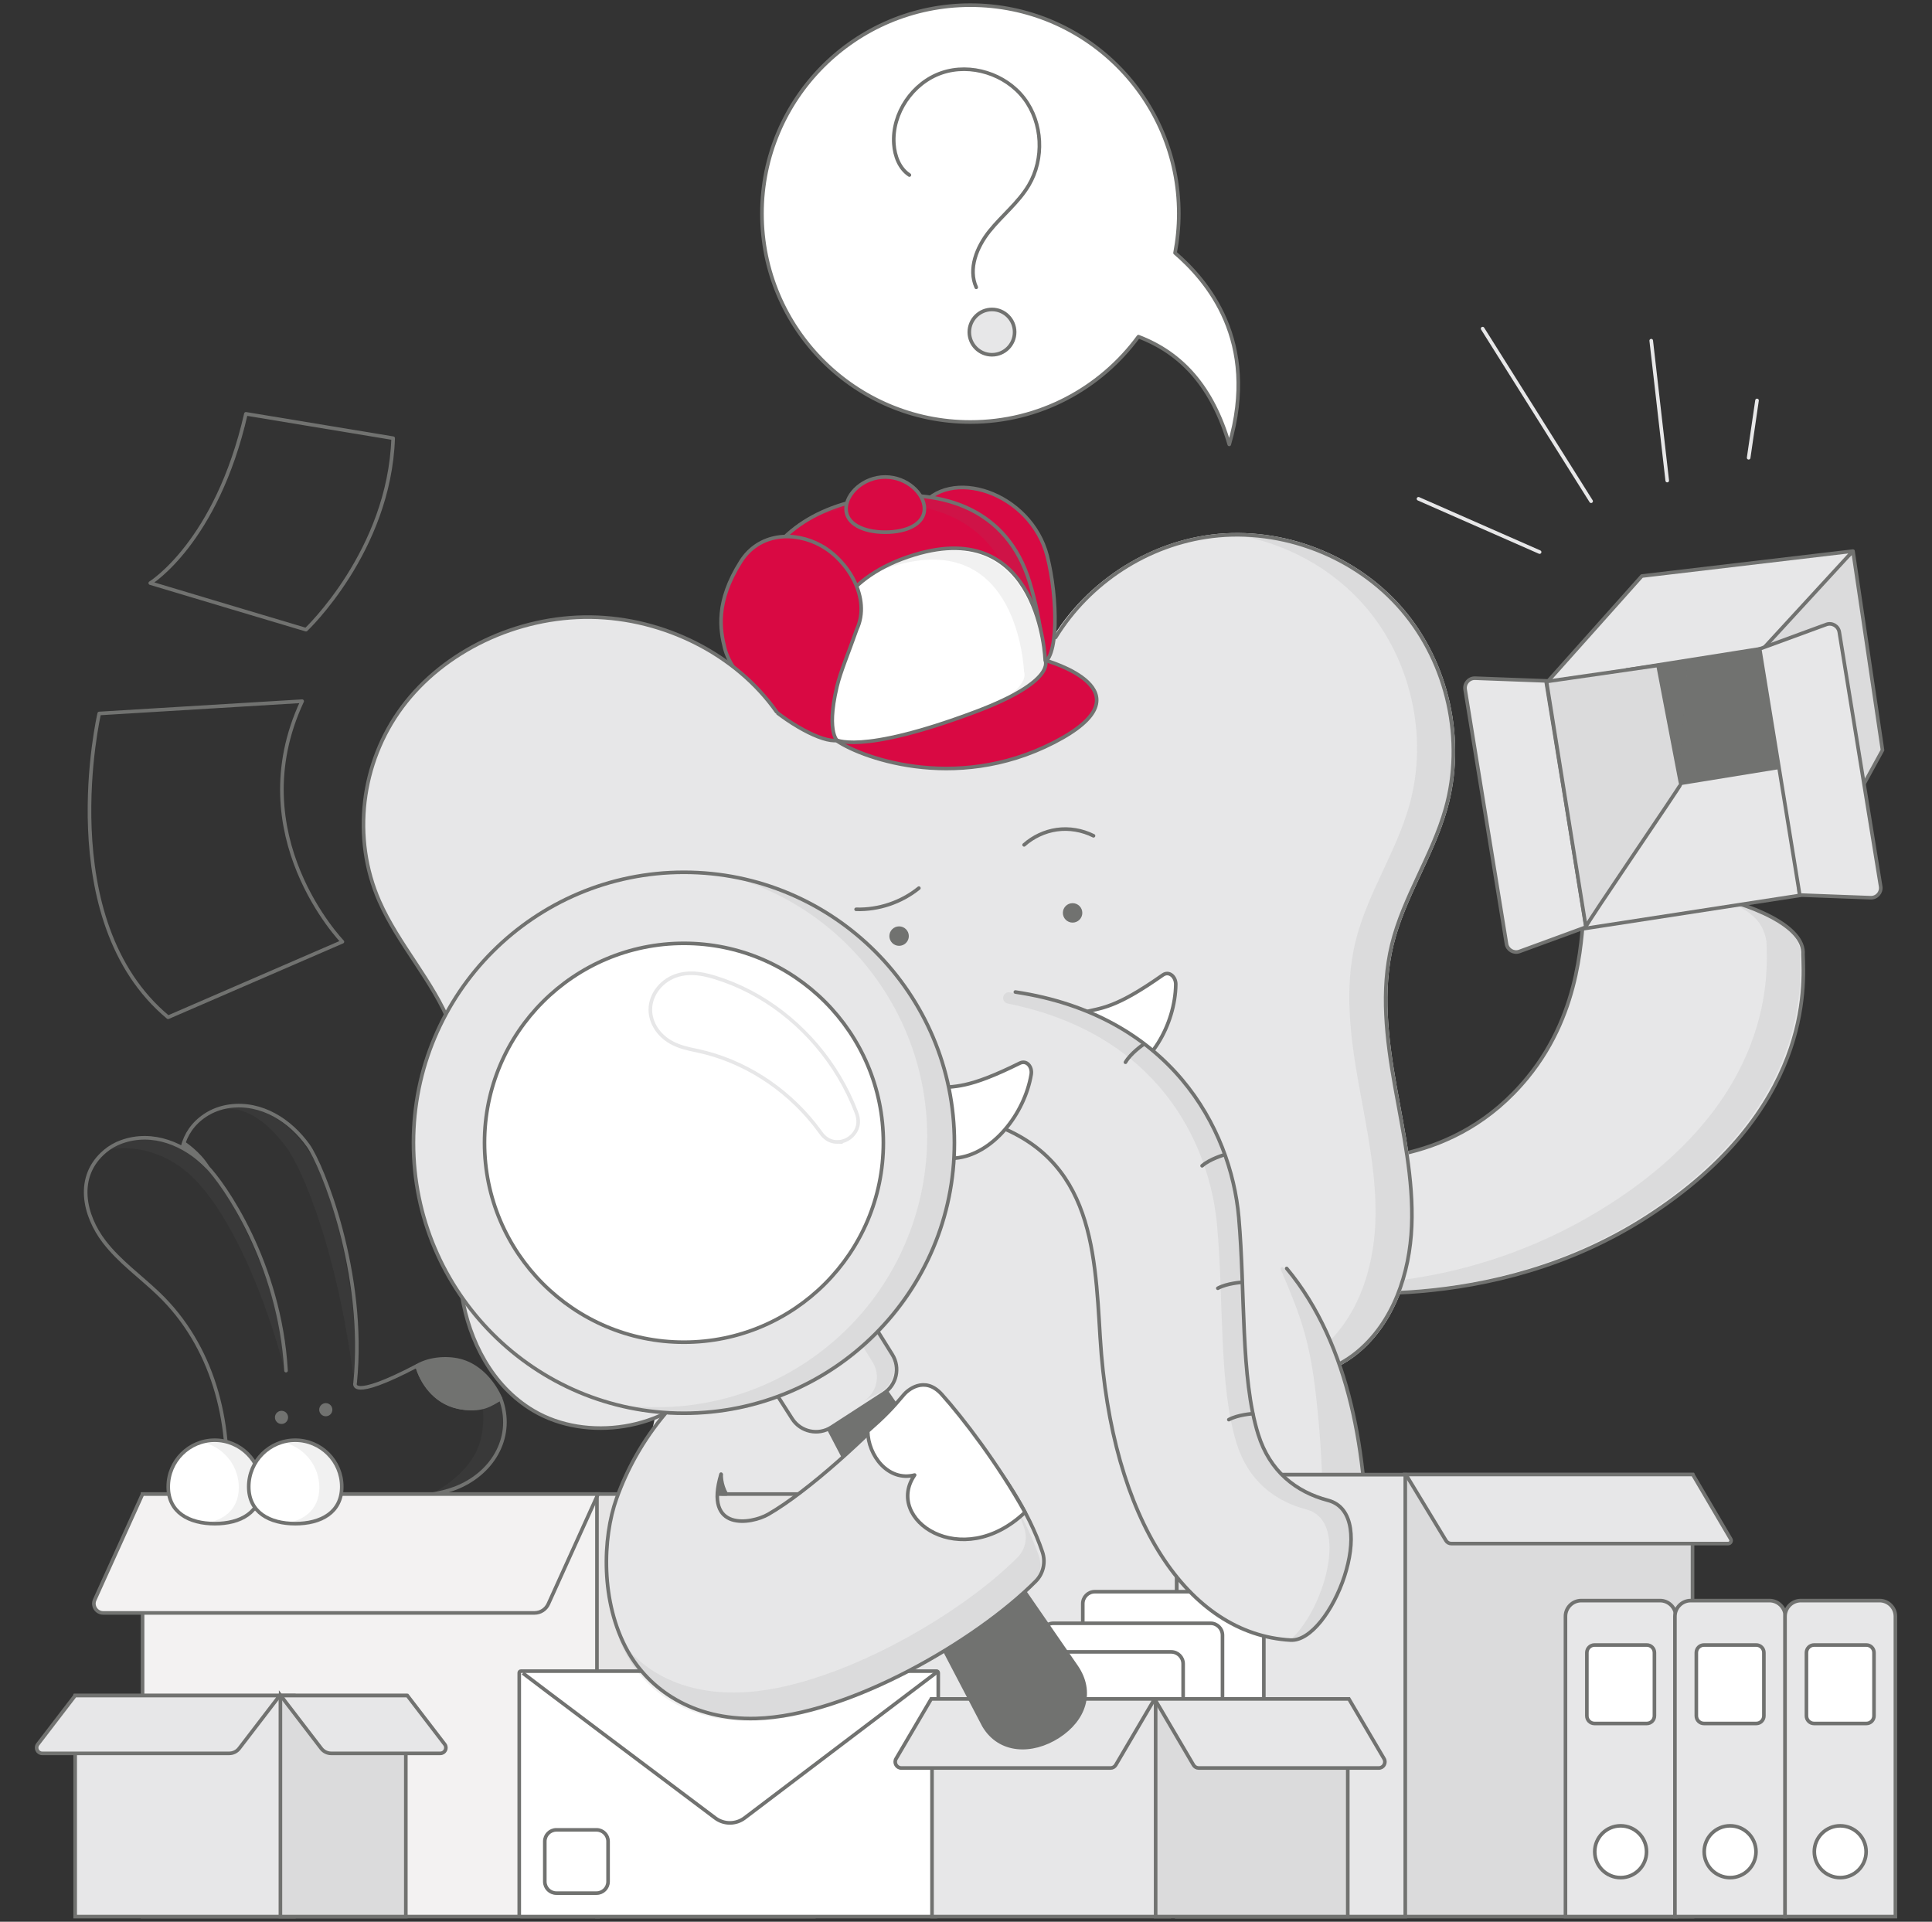 <svg width="375" height="373" viewBox="0 0 375 373" fill="none" xmlns="http://www.w3.org/2000/svg">
<rect x="0" y="0" width="375" height="373" fill="#333333" stroke="none"/>
<path d="M298.837 107.156C291.001 103.709 283.165 100.263 275.33 96.816" stroke="#E7E7E8" stroke-width="0.7" stroke-miterlimit="10" stroke-linecap="round"/>
<path d="M308.834 97.284C301.815 86.117 294.796 74.949 287.777 63.782" stroke="#E7E7E8" stroke-width="0.7" stroke-miterlimit="10" stroke-linecap="round"/>
<path d="M323.61 93.276C322.574 84.224 321.537 75.173 320.501 66.121" stroke="#E7E7E8" stroke-width="0.7" stroke-miterlimit="10" stroke-linecap="round"/>
<path d="M339.412 88.849C339.954 85.141 340.495 81.433 341.037 77.724" stroke="#E7E7E8" stroke-width="0.7" stroke-miterlimit="10" stroke-linecap="round"/>
<path d="M32.628 197.445C9.95 178.586 19.26 138.482 19.26 138.482L58.649 136.095C46.474 162.115 66.463 182.786 66.463 182.786L32.628 197.445Z" stroke="#717270" stroke-width="0.7" stroke-linecap="round" stroke-linejoin="round"/>
<path d="M29.165 113.171C29.879 113.409 59.395 122.216 59.395 122.216C59.395 122.216 75.576 106.957 76.311 85.055L47.731 80.323C42.018 105.316 29.165 113.171 29.165 113.171Z" stroke="#717270" stroke-width="0.7" stroke-linecap="round" stroke-linejoin="round"/>
<path d="M251.379 250.128C255.599 250.529 289.303 255.714 319.628 236.231C351.783 215.573 350.171 191.211 349.962 185.259C350.769 174.338 308.923 167.526 307.561 176.09C306.862 180.486 307.358 195.9 296.467 209.177C282.259 226.499 263.078 224.963 256.935 225.461L251.38 250.127L251.379 250.128Z" fill="#E7E7E8" stroke="#717270" stroke-width="0.7" stroke-linecap="round" stroke-linejoin="round"/>
<path opacity="0.1" d="M349.374 184.965C349.705 180.486 341.702 176.507 333.419 174.188C339.727 176.508 342.202 178.671 342.862 182.693C343.071 188.645 344.683 213.006 312.528 233.665C287.168 249.958 261.853 249.948 250.987 248.963L250.791 249.834C255.011 250.235 288.715 255.42 319.04 235.937C351.195 215.279 349.583 190.917 349.374 184.965Z" fill="#717270"/>
<path d="M359.673 107.014L365.391 145.593L350.398 172.962L339.849 125.849L359.673 107.014Z" fill="#E7E7E8" stroke="#717270" stroke-width="0.7" stroke-linecap="round" stroke-linejoin="round"/>
<path opacity="0.1" d="M359.673 107.014L365.391 145.593L350.398 172.962L342.183 126.243L359.673 107.014Z" fill="#717270"/>
<path d="M359.632 106.969L318.684 111.804L300.15 132.568L340.878 127.367L359.632 106.969Z" fill="#E7E7E8" stroke="#717270" stroke-width="0.7" stroke-linecap="round" stroke-linejoin="round"/>
<path d="M319.729 164.702L347.375 161.696L341.556 125.946L315.955 129.994L319.729 164.702Z" fill="#717270" stroke="#717270" stroke-width="0.7" stroke-miterlimit="10" stroke-linecap="round"/>
<path d="M306.663 180.364L325.904 152.084L347.622 148.556L349.275 173.802L306.663 180.364Z" fill="#E7E7E8" stroke="#717270" stroke-width="0.7" stroke-miterlimit="10" stroke-linecap="round"/>
<path d="M341.556 125.946L354.481 121.208C355.603 120.797 356.821 121.512 357.007 122.692L365.034 172.051C365.221 173.231 364.283 174.288 363.089 174.243L349.333 173.724L341.556 125.946Z" fill="#E7E7E8" stroke="#717270" stroke-width="0.7" stroke-miterlimit="10" stroke-linecap="round"/>
<path d="M300.08 132.154L286.324 131.635C285.13 131.59 284.192 132.647 284.379 133.827L292.406 183.186C292.593 184.366 293.811 185.082 294.932 184.67L307.857 179.932L300.08 132.154Z" fill="#E7E7E8" stroke="#717270" stroke-width="0.7" stroke-miterlimit="10" stroke-linecap="round"/>
<path d="M321.825 129.153L326.235 152.194C326.231 152.518 307.777 179.441 307.826 179.888C307.875 180.335 300.18 132.276 300.18 132.276L321.825 129.153Z" fill="#E7E7E8" stroke="#717270" stroke-width="0.7" stroke-miterlimit="10" stroke-linecap="round"/>
<path opacity="0.1" d="M327.572 127.908L325.683 152.525C321.632 160.187 307.529 179.243 307.577 179.689C307.625 180.135 299.931 132.077 299.931 132.077L327.572 127.908Z" fill="#717270"/>
<path d="M231.051 260.332C239.173 268.987 254.137 269.986 263.337 262.487C270.455 256.685 273.633 247.158 274.007 237.983C274.381 228.808 272.322 219.735 270.721 210.693C269.12 201.651 267.977 192.277 270.149 183.355C272.393 174.139 278.019 166.06 280.595 156.931C284.319 143.734 281.018 128.767 272.089 118.361C263.16 107.954 248.868 102.419 235.258 104.095C221.648 105.771 209.127 114.61 202.99 126.872" fill="#E7E7E8"/>
<path d="M231.051 260.332C239.173 268.987 254.137 269.986 263.337 262.487C270.455 256.685 273.633 247.158 274.007 237.983C274.381 228.808 272.322 219.735 270.721 210.693C269.12 201.651 267.977 192.277 270.149 183.355C272.393 174.139 278.019 166.06 280.595 156.931C284.319 143.734 281.018 128.767 272.089 118.361C263.16 107.954 248.868 102.419 235.258 104.095C221.648 105.771 209.127 114.61 202.99 126.872" stroke="#E7E7E8" stroke-width="0.7" stroke-miterlimit="10"/>
<path opacity="0.1" d="M280.596 156.93C284.32 143.733 281.019 128.766 272.09 118.36C264.183 109.145 252.073 103.761 239.954 103.81C249.578 105.431 258.67 110.355 265.034 117.772C273.964 128.179 277.264 143.145 273.54 156.342C270.964 165.471 265.338 173.55 263.094 182.766C260.922 191.688 262.064 201.062 263.665 210.104C265.267 219.146 267.325 228.219 266.951 237.394C266.577 246.569 263.399 256.097 256.281 261.898C252.484 264.993 247.703 266.617 242.829 266.877C249.896 268.472 257.697 267.083 263.336 262.486C270.454 256.684 273.632 247.157 274.006 237.982C274.38 228.807 272.322 219.734 270.72 210.692C269.119 201.65 267.976 192.276 270.148 183.354C272.392 174.138 278.018 166.059 280.594 156.93H280.596Z" fill="#717270"/>
<path d="M122.099 132.17C121.805 133.052 122.687 271.518 125.039 269.755C127.391 267.992 246.16 259.466 246.16 259.466C246.16 259.466 227.051 121.587 225.581 123.645C224.111 125.703 146.793 137.756 145.911 138.05C145.029 138.344 122.098 132.17 122.098 132.17H122.099Z" fill="#E7E7E8"/>
<path d="M202.1 128.767C205.518 128.491 205.36 116.103 203.265 107.919C200.105 95.572 184.173 90.265 178.44 98.754C172.836 107.052 179.653 124.22 179.653 124.22L202.1 128.766V128.767Z" fill="#D90943" stroke="#717270" stroke-width="0.7" stroke-linecap="round" stroke-linejoin="round"/>
<path d="M162.087 143.536C166.258 146.693 185.086 154.133 204.589 144.1C224.093 134.066 203.011 128.204 203.011 128.204L162.087 143.536Z" fill="#D90943" stroke="#717270" stroke-width="0.7" stroke-linecap="round" stroke-linejoin="round"/>
<path d="M147.021 132.82L162.014 143.403L202.474 128.3C202.474 128.3 202.565 121.92 199.839 112.975C195.481 98.674 182.936 95.08 170.947 96.409C159.155 97.716 149.073 103.357 145.655 115.594L147.021 132.821V132.82Z" fill="#D90943" stroke="#717270" stroke-width="0.7" stroke-linecap="round" stroke-linejoin="round"/>
<g opacity="0.1">
<path d="M199.728 113.195C195.37 98.894 182.825 95.3 170.836 96.629C166.003 97.165 161.469 98.443 157.551 100.59C160.726 99.288 164.21 98.466 167.859 98.062C179.848 96.733 192.392 100.327 196.751 114.628C199.122 122.409 199.362 128.243 199.384 129.632L202.363 128.52C202.363 128.52 202.454 122.14 199.728 113.195Z" fill="#717270"/>
</g>
<path d="M162.008 143.485C162.008 143.485 166.565 146.719 189.422 138.12C205.132 132.21 202.872 128.198 202.872 128.198C202.872 128.198 201.99 100.196 177.442 107.693C150.277 115.989 162.008 143.485 162.008 143.485Z" fill="white" stroke="#717270" stroke-width="0.7" stroke-linecap="round" stroke-linejoin="round"/>
<g opacity="0.1">
<path d="M202.577 128.639C202.577 128.639 201.695 100.637 177.147 108.134C174.763 108.862 172.695 109.745 170.876 110.737C171.655 110.439 172.471 110.159 173.325 109.898C197.873 102.401 198.755 130.403 198.755 130.403C198.755 130.403 200.296 133.159 191.892 137.465C204.559 132.161 202.577 128.639 202.577 128.639Z" fill="#717270"/>
</g>
<path d="M179.432 98.755C179.432 101.713 176.026 103.294 171.825 103.294C167.624 103.294 164.218 101.714 164.218 98.755C164.218 95.796 167.624 92.581 171.825 92.581C176.026 92.581 179.432 95.797 179.432 98.755Z" fill="#D90943" stroke="#717270" stroke-width="0.7" stroke-linecap="round" stroke-linejoin="round"/>
<path d="M166.313 122.126C169.087 116.135 164.63 108.79 159.338 105.884C154.113 103.014 147.308 103.429 143.78 109.015C138.84 116.837 139.771 122.215 140.661 125.775C141.299 128.327 143.306 131.566 147.418 135.437C152.759 140.466 159.6 144.146 162.466 143.705C162.905 144.012 160.19 142.736 162.454 133.261C163.145 130.368 164.648 126.855 166.313 122.126Z" fill="#D90943" stroke="#717270" stroke-width="0.7" stroke-linecap="round" stroke-linejoin="round"/>
<path d="M136.753 268.36C129.312 277.463 113.905 279.978 103.512 273.786C95.471 268.995 91.093 260.24 89.664 251.528C88.235 242.816 89.34 233.947 89.974 225.155C90.609 216.363 90.729 207.303 87.463 199.02C84.09 190.464 77.338 183.345 73.63 174.907C68.27 162.708 69.994 148.088 78.074 137.23C86.154 126.372 100.348 119.6 114.654 119.778C128.96 119.956 142.949 127.079 150.706 138.134" fill="#E7E7E8"/>
<path d="M132.782 334.714H262.211C262.211 334.714 284.315 231.197 211.218 229.224C88.601 225.915 132.782 334.714 132.782 334.714Z" fill="#E7E7E8"/>
<path opacity="0.1" d="M253.731 334.942L262.212 335.302C262.212 335.302 274.951 275.643 249.106 246.043C248.866 245.768 248.431 246.046 248.577 246.38C253.551 257.779 254.683 262.456 255.936 275.851C258.29 301.013 254.779 329.629 253.731 334.942Z" fill="#717270"/>
<path d="M262.211 334.714C262.211 334.714 274.739 276.043 249.742 246.2" stroke="#717270" stroke-width="0.7" stroke-miterlimit="10" stroke-linecap="round"/>
<path d="M260.111 264.653C261.245 264.033 262.326 263.311 263.337 262.487C270.455 256.685 273.633 247.158 274.007 237.983C274.381 228.808 272.322 219.735 270.721 210.693C269.12 201.651 267.977 192.277 270.149 183.355C272.393 174.139 278.019 166.06 280.595 156.931C284.319 143.734 281.018 128.767 272.089 118.361C263.16 107.954 248.868 102.419 235.258 104.095C222.778 105.632 211.447 113.023 204.88 123.722" stroke="#717270" stroke-width="0.7" stroke-miterlimit="10" stroke-linecap="round"/>
<path d="M136.753 268.36C129.312 277.463 113.905 279.978 103.512 273.786C95.471 268.995 91.093 260.24 89.664 251.528C88.235 242.816 89.34 233.947 89.974 225.155C90.609 216.363 90.729 207.303 87.463 199.02C84.09 190.464 77.338 183.345 73.63 174.907C68.27 162.708 69.994 148.088 78.074 137.23C86.154 126.372 100.348 119.6 114.654 119.778C128.96 119.956 142.949 127.079 150.706 138.134" stroke="#717270" stroke-width="0.7" stroke-miterlimit="10" stroke-linecap="round"/>
<path d="M328.519 286.231H228.417V372.001H328.519V286.231Z" fill="#E7E7E8" stroke="#717270" stroke-width="0.7" stroke-miterlimit="10" stroke-linecap="round"/>
<path opacity="0.1" d="M328.299 286.231H228.197V372.001H328.299V286.231Z" fill="#717270"/>
<path d="M272.762 286.231H228.417V372.001H272.762V286.231Z" fill="#E7E7E8" stroke="#717270" stroke-width="0.7" stroke-miterlimit="10" stroke-linecap="round"/>
<path d="M272.876 286.187H328.563L335.931 298.722C336.16 299.111 335.879 299.601 335.428 299.601H281.684C281.26 299.601 280.868 299.377 280.654 299.012L272.876 286.187Z" fill="#E7E7E8" stroke="#717270" stroke-width="0.7" stroke-miterlimit="10" stroke-linecap="round"/>
<path d="M306.928 310.665H322.205C323.901 310.665 325.278 312.042 325.278 313.738V372.001H303.856V313.738C303.856 312.042 305.233 310.665 306.929 310.665H306.928Z" fill="#E7E7E8" stroke="#717270" stroke-width="0.7" stroke-miterlimit="10" stroke-linecap="round"/>
<path d="M314.566 364.436C317.343 364.436 319.594 362.185 319.594 359.408C319.594 356.631 317.343 354.38 314.566 354.38C311.789 354.38 309.538 356.631 309.538 359.408C309.538 362.185 311.789 364.436 314.566 364.436Z" fill="white" stroke="#717270" stroke-width="0.7" stroke-miterlimit="10" stroke-linecap="round"/>
<path d="M319.64 319.289H309.492C308.674 319.289 308.01 319.953 308.01 320.771V333.036C308.01 333.855 308.674 334.518 309.492 334.518H319.64C320.459 334.518 321.122 333.855 321.122 333.036V320.771C321.122 319.953 320.459 319.289 319.64 319.289Z" fill="white" stroke="#717270" stroke-width="0.7" stroke-miterlimit="10" stroke-linecap="round"/>
<path d="M328.174 310.665H343.451C345.147 310.665 346.524 312.042 346.524 313.738V372.001H325.102V313.738C325.102 312.042 326.478 310.665 328.174 310.665Z" fill="#E7E7E8" stroke="#717270" stroke-width="0.7" stroke-miterlimit="10" stroke-linecap="round"/>
<path d="M335.812 364.436C338.589 364.436 340.84 362.185 340.84 359.408C340.84 356.631 338.589 354.38 335.812 354.38C333.035 354.38 330.784 356.631 330.784 359.408C330.784 362.185 333.035 364.436 335.812 364.436Z" fill="white" stroke="#717270" stroke-width="0.7" stroke-miterlimit="10" stroke-linecap="round"/>
<path d="M340.886 319.289H330.738C329.92 319.289 329.256 319.953 329.256 320.771V333.036C329.256 333.855 329.92 334.518 330.738 334.518H340.886C341.705 334.518 342.368 333.855 342.368 333.036V320.771C342.368 319.953 341.705 319.289 340.886 319.289Z" fill="white" stroke="#717270" stroke-width="0.7" stroke-miterlimit="10" stroke-linecap="round"/>
<path d="M349.546 310.665H364.823C366.519 310.665 367.896 312.042 367.896 313.738V372.001H346.474V313.738C346.474 312.042 347.851 310.665 349.547 310.665H349.546Z" fill="#E7E7E8" stroke="#717270" stroke-width="0.7" stroke-miterlimit="10" stroke-linecap="round"/>
<path d="M357.185 364.436C359.962 364.436 362.213 362.185 362.213 359.408C362.213 356.631 359.962 354.38 357.185 354.38C354.408 354.38 352.157 356.631 352.157 359.408C352.157 362.185 354.408 364.436 357.185 364.436Z" fill="white" stroke="#717270" stroke-width="0.7" stroke-miterlimit="10" stroke-linecap="round"/>
<path d="M362.259 319.289H352.111C351.292 319.289 350.629 319.953 350.629 320.771V333.036C350.629 333.855 351.292 334.518 352.111 334.518H362.259C363.077 334.518 363.741 333.855 363.741 333.036V320.771C363.741 319.953 363.077 319.289 362.259 319.289Z" fill="white" stroke="#717270" stroke-width="0.7" stroke-miterlimit="10" stroke-linecap="round"/>
<path d="M88.848 273.085C92.242 273.916 95.329 272.572 97.157 271.457C95.898 268.578 93.342 265.308 89.687 264.202C87.188 263.446 83.55 263.577 80.959 265.092C81.752 268.066 84.265 271.962 88.848 273.085Z" fill="#717270" stroke="#717270" stroke-width="0.7" stroke-linecap="round" stroke-linejoin="round"/>
<path d="M55.518 266.034C54.305 245.02 43.317 229.615 40.169 226.422C35.924 222.114 29.692 219.416 23.554 221.634C22.406 222.049 21.33 222.663 20.395 223.448C14.531 228.37 16.336 235.946 20.242 241.03C23.214 244.897 27.268 247.765 30.789 251.14C41.208 261.125 45.077 275.807 43.825 290.184C43.825 290.184 77.055 293.161 88.293 288.883C95.493 286.142 99.659 279.227 97.384 272.102C97.266 271.732 97.177 271.506 97.156 271.459C95.328 272.574 93.456 274.068 88.847 273.087C84.232 272.105 81.751 268.069 80.958 265.094C67.638 272.068 68.928 268.415 68.928 268.415C71.077 246.976 62.499 226.083 59.83 222.349C56.369 217.505 50.811 213.872 44.555 214.716C42.863 214.944 41.222 215.543 39.803 216.491C37.404 218.095 36.037 220.236 35.441 222.585" stroke="#717270" stroke-width="0.7" stroke-linecap="round" stroke-linejoin="round"/>
<path d="M54.642 276.383C55.347 276.383 55.918 275.812 55.918 275.107C55.918 274.402 55.347 273.831 54.642 273.831C53.937 273.831 53.366 274.402 53.366 275.107C53.366 275.812 53.937 276.383 54.642 276.383Z" fill="#717270"/>
<path d="M63.236 274.892C63.941 274.892 64.512 274.321 64.512 273.616C64.512 272.911 63.941 272.34 63.236 272.34C62.531 272.34 61.96 272.911 61.96 273.616C61.96 274.321 62.531 274.892 63.236 274.892Z" fill="#717270"/>
<path opacity="0.1" d="M41.805 215.805C48.64 213.159 55.696 216.577 60.546 224.404C65.396 232.231 70.247 255.713 68.594 267.289C65.507 243.256 58.897 227.077 55.475 222.53C47.758 212.277 41.805 215.805 41.805 215.805Z" fill="#717270"/>
<path opacity="0.1" d="M21.299 223.081C23.614 220.656 32.14 218.12 40.408 226.94C47.905 235.76 56.357 257.533 55.364 266.187C49.907 246.067 42.917 234.006 37.725 228.814C30.008 221.097 21.299 223.081 21.299 223.081Z" fill="#717270"/>
<path opacity="0.1" d="M93.509 271.809C94.023 274.749 93.882 278.062 92.921 280.629C91.319 284.907 87.62 287.74 83.807 290.036C93.876 289.522 99.388 280.335 97.183 271.735C95.934 271.074 93.508 271.808 93.508 271.808L93.509 271.809Z" fill="#717270"/>
<path d="M116.087 289.987H27.674V372H116.087V289.987Z" fill="#F3F2F2" stroke="#717270" stroke-width="0.7" stroke-miterlimit="10"/>
<path d="M157.965 289.987H115.869V372H157.965V289.987Z" fill="#F3F2F2" stroke="#717270" stroke-width="0.7" stroke-miterlimit="10"/>
<path opacity="0.1" d="M158.186 289.987H116.09V372H158.186V289.987Z" fill="#717270"/>
<path d="M103.746 313.059H20.027C18.717 313.059 17.844 311.706 18.385 310.513L27.674 289.988H116.087L106.429 311.329C105.952 312.382 104.903 313.059 103.747 313.059H103.746Z" fill="#F3F2F2" stroke="#717270" stroke-width="0.7" stroke-miterlimit="10"/>
<path d="M50.711 288.567C50.711 283.581 46.669 279.539 41.683 279.539C36.697 279.539 32.655 283.581 32.655 288.567C32.655 293.553 36.697 295.731 41.683 295.731C46.669 295.731 50.711 293.553 50.711 288.567Z" fill="white" stroke="#717270" stroke-width="0.7" stroke-miterlimit="10"/>
<g opacity="0.1">
<path d="M41.847 279.95C41.235 279.95 40.638 280.012 40.061 280.128C43.708 281.288 46.352 284.7 46.352 288.731C46.352 293.22 43.072 295.426 38.781 295.823C39.74 296.033 40.769 296.142 41.847 296.142C46.833 296.142 50.875 293.964 50.875 288.978C50.875 283.992 46.833 279.95 41.847 279.95Z" fill="#717270"/>
</g>
<path d="M66.336 288.567C66.336 283.581 62.294 279.539 57.308 279.539C52.322 279.539 48.28 283.581 48.28 288.567C48.28 293.553 52.322 295.731 57.308 295.731C62.294 295.731 66.336 293.553 66.336 288.567Z" fill="white" stroke="#717270" stroke-width="0.7" stroke-miterlimit="10"/>
<g opacity="0.1">
<path d="M57.472 279.95C56.86 279.95 56.263 280.012 55.686 280.128C59.333 281.288 61.977 284.7 61.977 288.731C61.977 293.22 58.697 295.426 54.406 295.823C55.365 296.033 56.394 296.142 57.472 296.142C62.458 296.142 66.5 293.964 66.5 288.978C66.5 283.992 62.458 279.95 57.472 279.95Z" fill="#717270"/>
</g>
<path d="M35.466 222.732C37.083 223.283 40.262 226.499 40.262 226.499C38.627 223.798 35.724 221.905 35.724 221.905L35.466 222.732Z" fill="#717270" stroke="#717270" stroke-width="0.7" stroke-linecap="round" stroke-linejoin="round"/>
<path d="M57.033 329.098H14.589V372.001H57.033V329.098Z" fill="#E7E7E8" stroke="#717270" stroke-width="0.7" stroke-miterlimit="10"/>
<path d="M78.77 329.098H54.428V372.001H78.77V329.098Z" fill="#E7E7E8" stroke="#717270" stroke-width="0.7" stroke-miterlimit="10"/>
<path opacity="0.1" d="M78.917 329.098H54.575V372.001H78.917V329.098Z" fill="#717270"/>
<path d="M54.297 329.098H14.589L7.332 338.562C6.781 339.28 7.293 340.318 8.199 340.318H44.49C45.249 340.318 45.965 339.965 46.427 339.362L54.298 329.097L54.297 329.098Z" fill="#E7E7E8" stroke="#717270" stroke-width="0.7" stroke-miterlimit="10"/>
<path d="M54.482 329.098H79.066L86.323 338.562C86.874 339.28 86.362 340.318 85.456 340.318H64.29C63.531 340.318 62.815 339.965 62.353 339.362L54.482 329.097V329.098Z" fill="#E7E7E8" stroke="#717270" stroke-width="0.7" stroke-miterlimit="10"/>
<path d="M181.79 324.357H101.109C100.93 324.357 100.785 324.502 100.785 324.681V371.677C100.785 371.856 100.93 372.001 101.109 372.001H181.79C181.969 372.001 182.114 371.856 182.114 371.677V324.681C182.114 324.502 181.969 324.357 181.79 324.357Z" fill="white" stroke="#717270" stroke-width="0.7" stroke-miterlimit="10"/>
<path d="M101.491 324.747C102.276 325.399 129.775 346.064 138.828 352.866C140.522 354.139 142.85 354.13 144.538 352.85L182.115 324.357" stroke="#717270" stroke-width="0.7" stroke-miterlimit="10"/>
<path d="M115.785 355.165H107.988C106.75 355.165 105.746 356.169 105.746 357.407V365.204C105.746 366.442 106.75 367.446 107.988 367.446H115.785C117.023 367.446 118.027 366.442 118.027 365.204V357.407C118.027 356.169 117.023 355.165 115.785 355.165Z" fill="white" stroke="#717270" stroke-width="0.7" stroke-miterlimit="10"/>
<path d="M242.986 308.942H212.493C211.209 308.942 210.169 309.982 210.169 311.266V331.262C210.169 332.545 211.209 333.586 212.493 333.586H242.986C244.269 333.586 245.31 332.545 245.31 331.262V311.266C245.31 309.982 244.269 308.942 242.986 308.942Z" fill="white" stroke="#717270" stroke-width="0.7" stroke-miterlimit="10" stroke-linecap="round"/>
<path d="M234.961 315.069H204.468C203.185 315.069 202.144 316.109 202.144 317.393V331.913C202.144 333.196 203.185 334.237 204.468 334.237H234.961C236.245 334.237 237.285 333.196 237.285 331.913V317.393C237.285 316.109 236.245 315.069 234.961 315.069Z" fill="white" stroke="#717270" stroke-width="0.7" stroke-miterlimit="10" stroke-linecap="round"/>
<path d="M227.323 320.623H196.83C195.547 320.623 194.506 321.664 194.506 322.947V331.876C194.506 333.16 195.547 334.2 196.83 334.2H227.323C228.607 334.2 229.647 333.16 229.647 331.876V322.947C229.647 321.664 228.607 320.623 227.323 320.623Z" fill="white" stroke="#717270" stroke-width="0.7" stroke-miterlimit="10" stroke-linecap="round"/>
<path d="M226.958 329.746H180.902V372.001H226.958V329.746Z" fill="#E7E7E8" stroke="#717270" stroke-width="0.7" stroke-miterlimit="10" stroke-linecap="round"/>
<path d="M261.601 329.746H224.31V372.001H261.601V329.746Z" fill="#E7E7E8" stroke="#717270" stroke-width="0.7" stroke-miterlimit="10" stroke-linecap="round"/>
<path opacity="0.1" d="M261.491 329.746H224.2V372.001H261.491V329.746Z" fill="#717270"/>
<path d="M224.112 329.746H180.753L173.926 341.36C173.458 342.157 174.032 343.161 174.956 343.161H215.542C215.966 343.161 216.358 342.937 216.572 342.572L224.111 329.747L224.112 329.746Z" fill="#E7E7E8" stroke="#717270" stroke-width="0.7" stroke-miterlimit="10" stroke-linecap="round"/>
<path d="M224.111 329.746H261.816L268.643 341.36C269.111 342.157 268.537 343.161 267.613 343.161H232.68C232.256 343.161 231.864 342.937 231.65 342.572L224.111 329.747V329.746Z" fill="#E7E7E8" stroke="#717270" stroke-width="0.7" stroke-miterlimit="10" stroke-linecap="round"/>
<path d="M228.215 191.077C228.235 189.574 226.923 188.385 225.693 189.25C216.394 195.784 213.934 195.573 210.106 196.528C209.175 196.76 208.281 200.952 209.445 204.209C210.609 207.466 213.876 209.92 216.123 209.366C223.213 207.616 228.112 198.77 228.215 191.077Z" fill="white" stroke="#717270" stroke-width="0.7" stroke-linecap="round" stroke-linejoin="round"/>
<path d="M197.08 192.546C227.034 197.04 238.899 218.819 240.442 236.264C241.739 250.932 240.745 267.34 244.233 278.442C246.468 285.556 251.49 289.558 257.773 291.212C268.097 293.929 258.359 318.769 250.497 318.332C230.653 317.23 215.703 295.123 213.54 259.584C212.471 242.023 211.985 223.229 189.495 217.202" fill="#E7E7E8"/>
<path d="M197.08 192.546C227.034 197.04 238.899 218.819 240.442 236.264C241.739 250.932 240.745 267.34 244.233 278.442C246.468 285.556 251.49 289.558 257.773 291.212C268.097 293.929 258.359 318.769 250.497 318.332C230.653 317.23 215.703 295.123 213.54 259.584C212.471 242.023 211.985 223.229 189.495 217.202" stroke="#717270" stroke-width="0.7" stroke-miterlimit="10" stroke-linecap="round"/>
<path opacity="0.1" d="M257.551 291.434C251.267 289.78 246.245 285.778 244.01 278.664C240.523 267.562 241.517 251.154 240.22 236.486C238.693 219.219 227.597 197.346 195.981 192.606C195.423 192.522 194.885 192.877 194.741 193.423C194.578 194.04 194.976 194.66 195.602 194.786C224.47 200.591 234.784 221.434 236.252 238.03C237.549 252.698 236.555 269.106 240.042 280.208C242.277 287.322 247.298 291.324 253.582 292.978C262.248 295.259 256.778 313.122 250.147 318.543V318.545C258.032 319.259 267.93 294.166 257.551 291.434Z" fill="#717270"/>
<path d="M174.514 183.229C175.363 183.229 176.052 182.54 176.052 181.691C176.052 180.841 175.363 180.153 174.514 180.153C173.665 180.153 172.976 180.841 172.976 181.691C172.976 182.54 173.665 183.229 174.514 183.229Z" fill="#717270" stroke="#717270" stroke-width="0.7" stroke-miterlimit="10" stroke-linecap="round"/>
<path d="M166.17 176.492C170.545 176.624 174.952 175.137 178.352 172.381" stroke="#717270" stroke-width="0.7" stroke-miterlimit="10" stroke-linecap="round"/>
<path d="M208.189 178.724C209.039 178.724 209.727 178.035 209.727 177.186C209.727 176.337 209.039 175.648 208.189 175.648C207.34 175.648 206.651 176.337 206.651 177.186C206.651 178.035 207.34 178.724 208.189 178.724Z" fill="#717270" stroke="#717270" stroke-width="0.7" stroke-miterlimit="10" stroke-linecap="round"/>
<path d="M198.779 163.981C200.544 162.417 202.766 161.365 205.102 161.032C207.531 160.686 210.058 161.123 212.249 162.224" stroke="#717270" stroke-width="0.7" stroke-miterlimit="10" stroke-linecap="round"/>
<path d="M218.453 206.177C219.482 204.413 221.834 202.796 221.834 202.796L218.453 206.177Z" fill="#E7E7E8"/>
<path d="M218.453 206.177C219.482 204.413 221.834 202.796 221.834 202.796" stroke="#717270" stroke-width="0.7" stroke-miterlimit="10" stroke-linecap="round"/>
<path d="M233.325 226.274C234.864 224.932 237.61 224.152 237.61 224.152L233.325 226.274Z" fill="#E7E7E8"/>
<path d="M233.325 226.274C234.864 224.932 237.61 224.152 237.61 224.152" stroke="#717270" stroke-width="0.7" stroke-miterlimit="10" stroke-linecap="round"/>
<path d="M236.381 250.042C238.172 249.062 241.021 248.89 241.021 248.89L236.381 250.042Z" fill="#E7E7E8"/>
<path d="M236.381 250.042C238.172 249.062 241.021 248.89 241.021 248.89" stroke="#717270" stroke-width="0.7" stroke-miterlimit="10" stroke-linecap="round"/>
<path d="M238.512 275.545C240.303 274.565 243.152 274.393 243.152 274.393L238.512 275.545Z" fill="#E7E7E8"/>
<path d="M238.512 275.545C240.303 274.565 243.152 274.393 243.152 274.393" stroke="#717270" stroke-width="0.7" stroke-miterlimit="10" stroke-linecap="round"/>
<path d="M200.153 208.545C200.401 207.063 199.284 205.689 197.938 206.356C187.756 211.404 185.356 210.823 181.428 211.186C180.473 211.274 178.953 215.282 179.61 218.678C180.267 222.074 183.123 224.995 185.429 224.788C192.703 224.133 198.884 216.132 200.153 208.545Z" fill="white" stroke="#717270" stroke-width="0.7" stroke-linecap="round" stroke-linejoin="round"/>
<path d="M166.85 262.542L156.564 269.144L190.971 334.937C194.045 340.124 200.315 340.281 205.389 337.024C210.463 333.767 212.316 328.396 208.88 323.441L166.85 262.541V262.542Z" fill="#717270" stroke="#717270" stroke-width="0.7" stroke-miterlimit="10" stroke-linecap="round"/>
<path d="M149.486 268.682L153.75 275.358C155.392 277.929 158.814 278.672 161.374 277.013L171.522 270.439C174.04 268.808 174.786 265.459 173.197 262.913L168.923 256.063L149.486 268.682Z" fill="#E7E7E8" stroke="#717270" stroke-width="0.7" stroke-miterlimit="10" stroke-linecap="round"/>
<path opacity="0.1" d="M172.756 262.619L168.482 255.769L165.293 257.84L169.376 264.383C170.964 266.929 170.219 270.277 167.701 271.909L171.082 270.145C173.6 268.514 174.345 265.165 172.756 262.619Z" fill="#717270"/>
<path d="M132.752 274.304C161.746 274.304 185.251 250.8 185.251 221.805C185.251 192.811 161.746 169.306 132.752 169.306C103.758 169.306 80.253 192.811 80.253 221.805C80.253 250.8 103.758 274.304 132.752 274.304Z" fill="#E7E7E8" stroke="#717270" stroke-width="0.7" stroke-miterlimit="10" stroke-linecap="round"/>
<g opacity="0.1">
<path d="M177.227 193.741C169.284 181.366 157.013 173.456 143.668 170.697C154.811 174.306 164.821 181.645 171.642 192.271C187.304 216.671 180.22 249.148 155.82 264.81C143.795 272.529 129.81 274.712 116.841 272.032C131.285 276.711 147.632 275.121 161.406 266.28C185.806 250.618 192.889 218.141 177.227 193.741Z" fill="#717270"/>
</g>
<path d="M132.752 260.513C154.13 260.513 171.46 243.183 171.46 221.805C171.46 200.427 154.13 183.097 132.752 183.097C111.374 183.097 94.044 200.427 94.044 221.805C94.044 243.183 111.374 260.513 132.752 260.513Z" fill="white" stroke="#717270" stroke-width="0.7" stroke-miterlimit="10" stroke-linecap="round"/>
<path d="M162.518 221.653C160.543 221.653 159.542 220.205 159.213 219.73L159.136 219.619C158.8 219.158 158.455 218.704 158.1 218.257C156.675 216.461 155.082 214.77 153.366 213.231C151.67 211.708 149.838 210.321 147.921 209.108C145.991 207.886 143.96 206.831 141.883 205.971C139.814 205.115 137.679 204.445 135.54 203.979L134.931 203.849C133.483 203.543 131.842 203.198 130.271 202.323C127.792 200.939 126.243 198.515 126.23 195.996C126.216 192.921 128.543 190.069 131.762 189.211C132.524 189.008 133.335 188.905 134.174 188.905C135.893 188.905 137.522 189.334 138.75 189.708C139.324 189.883 139.895 190.071 140.461 190.273C142.765 191.094 145.03 192.148 147.192 193.405C149.3 194.63 151.336 196.064 153.243 197.668C155.139 199.263 156.92 201.038 158.538 202.944C160.153 204.848 161.617 206.896 162.888 209.032C164.184 211.209 165.295 213.499 166.189 215.84C166.425 216.457 167.031 218.044 165.981 219.709C165.225 220.907 163.897 221.652 162.516 221.652L162.518 221.653Z" stroke="#E7E7E8" stroke-width="0.7" stroke-miterlimit="10" stroke-linecap="round"/>
<path d="M129.217 274.269C124.758 279.545 121.681 285.241 119.674 290.845C116.939 298.482 116.526 310.99 121.842 320.482C125.958 327.832 134.398 333.894 146.757 333.546C164.643 333.042 189.631 318.386 201.037 306.904C202.517 305.414 202.999 303.216 202.33 301.225C196.913 285.117 181.208 270.486 179.885 270.486C178.638 270.486 177.005 269.467 175.971 270.606C168.521 278.803 156.908 289.43 149.127 293.913C145.875 295.787 136.559 297.386 139.958 286.125" fill="#E7E7E8"/>
<path d="M129.217 274.269C124.758 279.545 121.681 285.241 119.674 290.845C116.939 298.482 116.526 310.99 121.842 320.482C125.958 327.832 134.398 333.894 146.757 333.546C164.643 333.042 189.631 318.386 201.037 306.904C202.517 305.414 202.999 303.216 202.33 301.225C196.913 285.117 181.208 270.486 179.885 270.486C178.638 270.486 177.005 269.467 175.971 270.606C168.521 278.803 156.908 289.43 149.127 293.913C145.875 295.787 136.559 297.386 139.958 286.125" stroke="#717270" stroke-width="0.7" stroke-linecap="round" stroke-linejoin="round"/>
<path opacity="0.1" d="M201.669 302.108C200.513 298.671 198.887 295.303 197.034 292.129C197.7 293.598 198.296 295.09 198.803 296.596C199.472 298.586 198.99 300.785 197.51 302.275C186.104 313.756 161.385 327.991 143.499 328.495C132.177 328.814 124.425 324.198 120.038 317.772C120.527 319.041 121.102 320.283 121.773 321.481C125.889 328.831 134.006 334.356 146.365 334.007C164.251 333.503 188.97 319.269 200.376 307.787C201.856 306.297 202.338 304.099 201.669 302.108Z" fill="#717270"/>
<path d="M177.53 286.299C171.564 294.868 186.574 305.278 198.957 293.527C193.829 284.287 186.886 275.191 182.806 270.651C179.388 266.848 176.032 269.989 175.475 270.651C173.144 273.422 171.748 274.88 168.432 277.796C168.481 282.486 172.393 287.624 177.53 286.299Z" fill="white" stroke="#717270" stroke-width="0.7" stroke-linecap="round" stroke-linejoin="round"/>
<path d="M140.969 289.963C139.894 288.098 139.977 286.251 139.977 286.251C139.977 286.251 139.536 289.705 139.536 289.852C139.536 289.999 140.969 289.963 140.969 289.963Z" fill="#717270" stroke="#717270" stroke-width="0.7" stroke-linecap="round" stroke-linejoin="round"/>
<path d="M228.076 49.091C228.55 46.618 228.806 44.067 228.806 41.455C228.806 19.113 210.694 1 188.351 1C166.008 1 147.896 19.112 147.896 41.455C147.896 63.798 166.008 81.91 188.351 81.91C201.752 81.91 213.609 75.379 220.97 65.341C229.416 68.553 235.352 75.119 238.596 86.258C244.498 66.061 234.151 54.333 228.076 49.091Z" fill="white" stroke="#717270" stroke-width="0.7" stroke-linecap="round" stroke-linejoin="round"/>
<path d="M176.513 33.973C174.569 32.707 173.669 30.287 173.504 27.973C173.079 22.019 177.125 16.073 182.774 14.141C188.423 12.209 195.172 14.356 198.789 19.105C202.407 23.854 202.721 30.823 199.678 35.959C197.678 39.335 194.489 41.821 192.039 44.885C189.589 47.95 187.872 52.19 189.488 55.766" stroke="#717270" stroke-width="0.7" stroke-linecap="round" stroke-linejoin="round"/>
<path d="M192.541 68.857C194.969 68.857 196.938 66.888 196.938 64.46C196.938 62.032 194.969 60.063 192.541 60.063C190.113 60.063 188.144 62.032 188.144 64.46C188.144 66.888 190.113 68.857 192.541 68.857Z" fill="#E7E7E8" stroke="#717270" stroke-width="0.7" stroke-miterlimit="10"/>
</svg>
